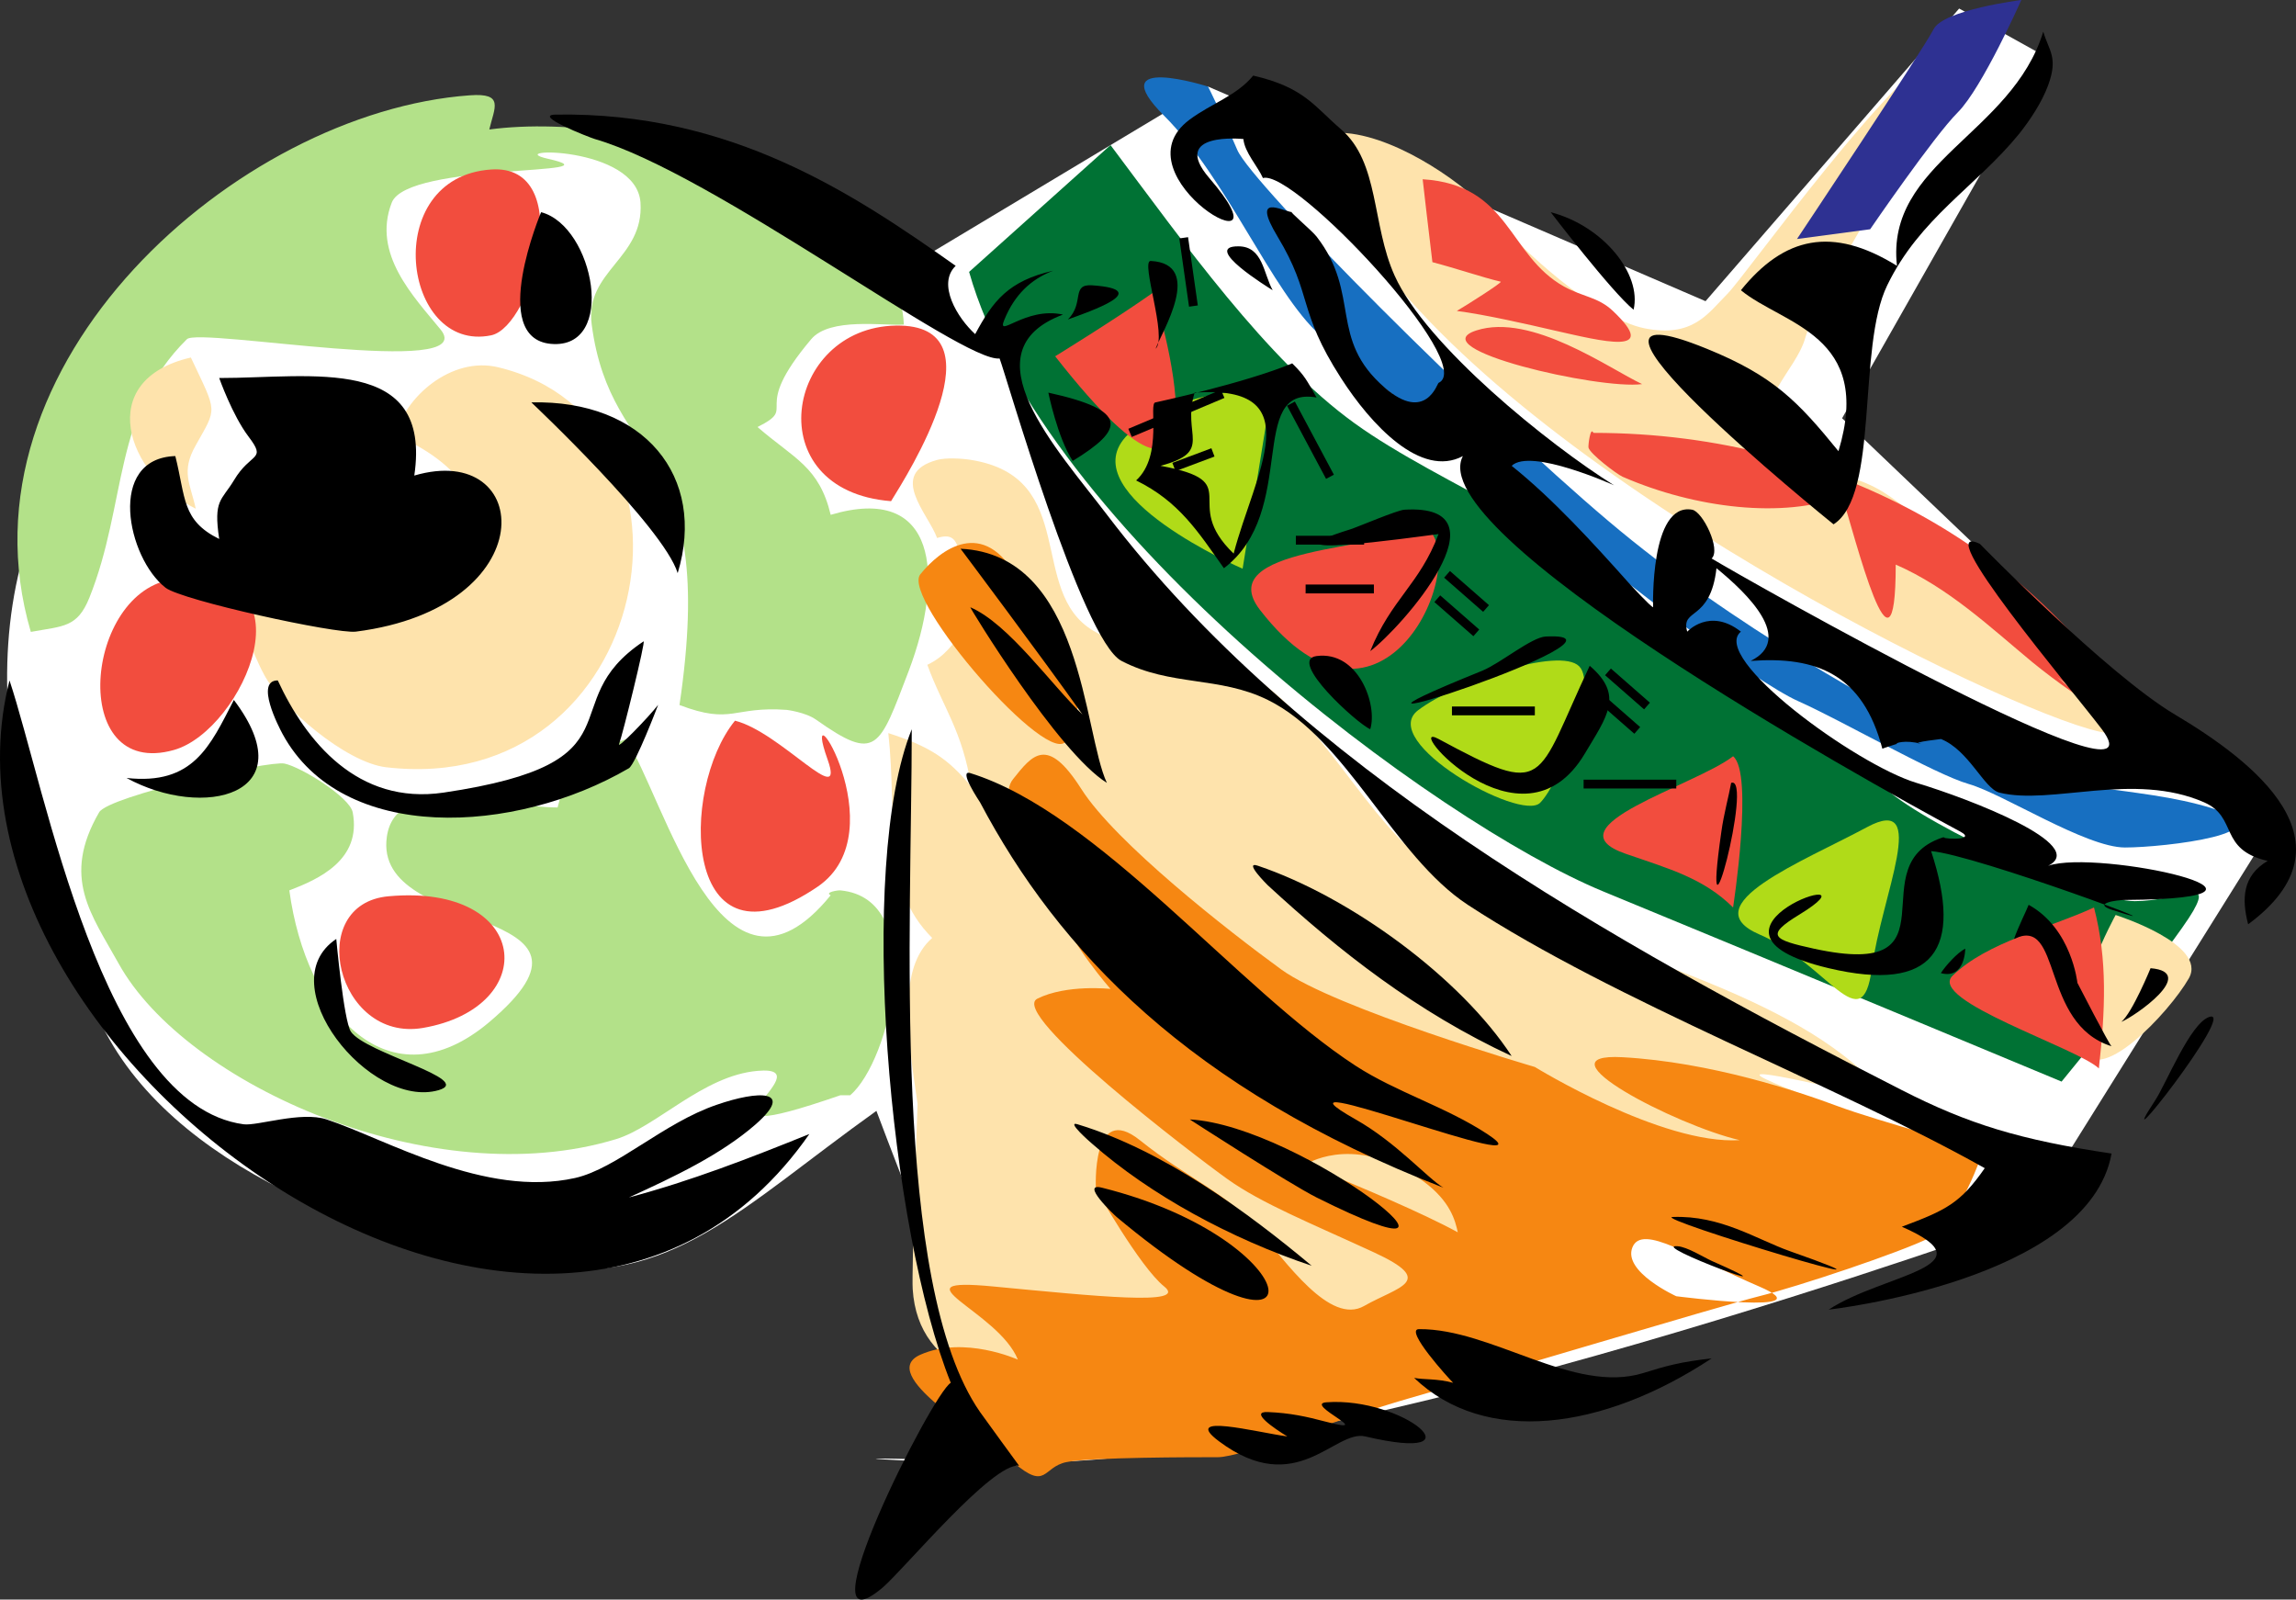 <svg xmlns="http://www.w3.org/2000/svg" width="259.511" height="180.777"><rect width="100%" height="100%" fill="#333333" stroke="none"/><path fill="#fff" d="M99.058 125.547c-15.433 11.027-23.152 19.848-38.586 17.64-15.437-2.207-39.691-9.921-48.511-26.46C3.14 100.19-5.68 72.629 7.55 51.68c13.23-20.95 24.945-41.016 47.753-37.047 22.809 3.972 48.165 14.996 48.165 14.996l33.078-19.844 56.226 24.254L221.437.965l9.922 5.512-23.152 40.793 48.512 46.304-27.563 44.102s-79.383 28.664-114.66 27.562c-35.281-1.101.687.414.687.414s-9.507-22.464-16.125-40.105"/><path fill="#b3e189" d="M53.097 10.773c3.93-.293 2.793 1.38 2.207 3.86 17.88-2.344 46.254 7.441 46.856 22.05-2.258.157-8.371-.843-10.473 1.653-7.113 8.426-1.277 7.512-6.066 9.926 4.152 3.597 6.96 4.46 8.27 9.922 11.992-3.567 12.921 6.82 8.82 17.64-3.36 8.785-3.617 10.352-10.473 5.512-1.187-.844-3.309-1.106-3.309-1.106-6.132-.445-6.132 1.727-12.128-.55 4.445-30.024-7.735-26.305-9.922-42.996-.809-6.082 5.925-7.461 5.515-13.782-.449-6.511-15.883-6.183-10.476-4.96 8.683 1.945-15.864.359-17.64 4.96-2.255 5.805 2.5 10.645 5.515 14.332 4.582 5.598-27.29-.273-28.668 1.102-8.406 8.305-6.75 18.555-11.024 29.219-1.363 3.375-2.91 3.187-6.617 3.86-8.922-30.337 23.414-58.763 49.613-60.642M70.738 83.54c4.344 6.425 10.75 32.886 23.152 17.64-.738-.344.864-.586 1.102-.551 9.957.95 5.687 19.242 1.105 23.152h-1.105c-19.809 6.84-1.254-3.48-9.371-2.754-6.164.532-11.387 6.305-15.985 7.715-20.707 6.305-48.628-6.133-56.226-19.844-3.066-5.546-6.496-9.683-2.207-17.09 1.05-1.843 19.191-5.874 20.95-5.511 1.91.394 7.39 3.805 7.714 5.512 1.02 5.39-3.875 7.562-7.164 8.82 1.894 14.023 11.316 24.394 22.601 14.883 16.07-13.59-13.23-9.457-11.578-20.946 1.016-7.168 12.922-3.308 19.297-3.308 1.238-4.996 3.426-6.098 7.715-7.719"/><path fill="#fee3ac" d="M21.574 40.406c2.996 6.371 2.996 5.547.55 9.922-1.706 2.996-.6 4.356 0 7.164-7.89-3.875-11.507-14.574-.55-17.086m34.73 1.102c25.32 6.062 17.727 48.77-12.68 45.203-4.566-.55-11.816-6.79-13.78-10.477-1.516-2.824-2.293-5.875-3.86-8.265-3.687-5.633 23.496 2.926 26.461-2.207 6.527-11.352-7.719-16.54-7.719-16.54.95-4.304 6.305-8.992 11.578-7.714m49.61 10.472c1-.273 2.808-.171 3.86 0 12.234 1.98 6.339 14.833 13.78 19.293 5.497 3.293 12.407 1.809 17.641 4.961 8.39 5.051 13.008 16.403 20.95 22.051 1.636 1.156 3.152 1.223 4.96 2.207 1.016.551 1.86.965 3.309 1.653 13.023 6.167 34.02 10.593 42.996 22.05-3.723-.55-17.95-4.187-13.781-2.207 4.925 2.344 7.925 1.864 7.168 8.82-17.692 3.895-32.836 15.419-50.164 20.399-14.594 4.168-52.266 13.73-53.473-5.512-.137-1.949.55-20.949.55-20.949-1.206-8.027-2.187-15.398 1.653-18.742-5.84-5.824-3.89-13.418-4.96-23.152 4.581 1.48 6.753 2.84 9.37 6.062-.98-6.34-3.254-9.062-4.96-13.781 4.288-2.016 2.964-6.098 7.167-.551-4.84-9.766-2.05-15.004-6.066-13.781-.965-2.703-5.649-7.27 0-8.82m52.371-19.293c-4.668-5.477-12.129-18.192-6.063-17.641 6.063.55 13.782 6.062 16.536 9.371 2.757 3.309 11.578 11.578 17.09 12.68 5.511 1.101 7.167-1.657 9.37-3.86 2.208-2.203 19.293-26.46 25.91-28.664 6.614-2.207 4.41 0-1.105 6.614-5.512 6.617-14.883 23.152-15.984 27.011-1.102 3.86-6.063 7.168-3.309 11.574 2.758 4.414 6.617 2.758 11.578 5.516 4.961 2.754 16.536 14.332 20.395 18.742 3.86 4.41 11.578 8.27 6.066 8.82-5.515.551-58.433-24.253-80.484-50.163"/><path fill="#f24d3e" d="M55.511 19.156c9.715-.672 4.754 17.742 0 18.742-10.027 2.067-12.628-17.882 0-18.742M160.8 20.258c9.887.62 9.614 8.578 15.985 12.129 2.187 1.203 3.844 1.172 5.516 2.754 5.425 5.132-1.192 3.43-6.618 2.207-2.843-.657-7.785-1.793-11.023-2.207 1.016-.586 5.219-3.254 4.96-3.305-2.05-.484-5.015-1.5-7.718-2.207-.293-2.309-1.101-9.371-1.101-9.371m-59.536 16.539c12.16-.207 1.293 16.848-.55 19.844-15.125-1.188-12.008-19.637.55-19.844m65.598.551c6.219-2.016 15.004 4.304 18.742 6.062-4.875.656-25.097-4.012-18.742-6.062m13.231 11.574c28.355 0 51.007 14.473 61.742 33.078-.606-.313-1.621-.258-2.207-.55-1.703-.9-7.164-4.966-7.164-4.966 5.406 4.465-.293.383-2.758-1.652-4.774-3.96-9.477-8.422-15.438-11.023 0 15.52-4.668-3.48-6.062-7.72-6.633 2.516-16.535 1.395-24.805-2.206-.687-.309-3.723-2.617-3.86-3.305-.05-.226.223-2.445.552-1.656M19.68 65.46c16.16-1.944 7.84 17.056 0 19.294-12.044 3.43-10.165-18.086 0-19.293M83.074 81.45c5.133 1.273 12.523 10.195 10.473 4.405-3.375-9.457 8.027 8.063-1.102 14.336C77.078 110.7 76.75 89.215 83.074 81.45m-39.141 19.843c16.11-1.45 17.282 12.574 3.86 14.883-9.766 1.656-13.418-14.04-3.86-14.883"/><path fill="#2e3192" d="m203.11 27.012 8.269-1.102s7.164-10.476 9.922-13.23C224.054 9.922 228.465 0 228.465 0s-8.82 1.102-9.922 3.309c-1.102 2.203-15.434 23.703-15.434 23.703"/><path fill="#176fc1" d="M131.586 13.09c7.164 7.168 12.125 19.848 17.636 24.808 5.512 4.961 22.051 17.09 27.563 22.051 5.516 4.961 21.5 17.09 26.46 19.293 4.962 2.207 15.438 8.27 19.294 9.371 3.86 1.102 13.23 7.168 17.64 7.168s18.743-1.656 9.922-4.41c-8.82-2.758-18.742-1.656-28.113-6.617-9.371-4.961-25.91-13.781-40.242-25.91-14.332-12.125-40.238-38.035-41.895-41.895-1.652-3.86-3.304-7.164-3.304-7.164s-12.13-3.86-4.961 3.305"/><path fill="#007234" d="m109.535 30.73 15.984-14.332c8.27 11.028 17.64 24.258 27.563 31.422 9.922 7.168 25.91 12.68 31.972 21.5 6.063 8.82 23.153 15.434 28.114 19.844 4.96 4.41 23.152 12.68 28.113 12.68 4.961 0 8.82-2.758 6.617 1.101-2.207 3.86-14.883 19.293-14.883 19.293s-33.078-13.781-51.82-21.496c-18.742-7.719-63.394-40.793-71.66-70.012"/><path fill="#f68712" d="M196.633 128.855c-7.168-1.652-23.153-9.921-13.23-9.37 9.921.55 19.843 3.859 24.253 5.511 4.41 1.652 16.54 4.961 16.54 4.961s-2.759 8.27-6.067 9.922c-3.305 1.656-14.883 5.516-19.293 6.617-4.41 1.102-31.973 9.371-39.692 11.574-7.715 2.207-18.742 6.618-21.496 6.618-2.758 0-14.332 0-17.09.55-2.757.551-2.203 3.309-6.062 0-3.86-3.308-15.438-9.922-10.477-12.129 4.961-2.203 11.028.551 11.028.551-2.207-5.512-14.332-9.37-2.758-8.265 11.578 1.101 22.05 2.203 19.297 0-2.758-2.208-7.719-11.028-7.719-11.028s-.55-9.922 4.96-5.512c5.513 4.41 9.923 6.063 13.231 9.922 3.305 3.86 8.266 11.024 12.125 8.82 3.86-2.202 8.27-2.757 1.106-6.062-7.168-3.308-12.68-5.515-16.54-8.27-3.859-2.757-24.808-18.742-21.5-20.398 3.31-1.652 8.27-1.101 8.27-1.101s-4.41-4.961-6.062-9.371c-1.656-4.41-7.168-11.579-4.961-14.332 2.203-2.758 3.86-4.961 7.719 1.101 3.855 6.063 16.535 15.988 22.597 20.399 6.067 4.41 28.668 11.023 28.668 11.023s14.332 8.82 23.153 8.27zm2.203 16.54c-7.72-3.31-13.23-7.168-14.332-4.415-1.102 2.758 4.96 5.516 4.96 5.516s17.09 2.203 9.372-1.101zm-39.137-12.68c-7.168-4.41-12.129-1.106-12.129-1.106s24.91 9.926 18.742 9.926c-2.758 0 .551-4.41-6.613-8.82"/><path fill="#f68712" d="M120.558 83.652c-1.773 3.567-18.742-15.988-16.539-18.742 2.207-2.758 7.168-6.617 11.028.55 3.859 7.169 9.37 10.474 5.511 18.192"/><path fill="#b0db18" d="M127.219 49.387c-5.942 6.597 13.23 14.886 13.23 14.886l3.309-20.398s-11.579 0-16.54 5.512m33.079 30.871c-4.688 3.515 11.574 12.68 13.777 10.472 2.207-2.203 6.617-13.226 4.41-15.433-2.203-2.203-13.781 1.652-18.187 4.96m38.586 25.36c7.718 3.305 11.578 12.125 12.68 3.86 1.1-8.27 6.613-19.848-.552-15.989-7.167 3.86-19.847 8.82-12.128 12.13"/><path fill="#fee3ac" d="M235.265 118.293c1.653 4.965 9.922-3.856 12.13-7.715 2.202-3.86-8.27-7.168-8.27-7.168s-5.516 9.922-3.86 14.883"/><path fill="#f24d3e" d="M130.285 33.102c.45.257 10.234 34.296-11.024 7.164 0 0 6.805-4.184 11.024-7.164m30.871 26.457c5.36 3.722-4.84 27.324-18.742 9.375-5.477-7.082 13.332-6.825 18.742-9.375m34.73 25.91c2.36 1.894 0 17.09 0 17.09-3.328-3.29-7.132-4.34-12.128-6.063-8.856-3.05 7.89-7.719 12.128-11.027m40.794 17.09c1.546 5.91 1.273 11.664.55 18.191-2.449-2.324-19.398-7.7-16.539-10.473 3.875-3.808 10.8-5.324 15.988-7.718"/><path d="M230.945 3.582c.656 2.207 1.707 2.895.55 6.063-.722 1.949-2.066 3.964-3.304 5.515-4.875 5.961-11.2 9.473-14.883 17.086-3.43 7.031-.863 23.688-6.066 27.012-.914-.738-34.832-28.2-14.332-19.844 7.547 3.066 10.285 5.926 14.887 11.578 3.992-13.18-6.29-14.281-11.028-18.191 4.875-6.031 10.301-7.305 17.64-2.758-1.308-11.645 12.974-14.867 16.536-26.461"/><path d="M141.644 8.543c5.77 1.328 6.89 3.465 9.922 6.062 4.36 3.739 3.461 10.77 6.063 16.54 3.55 7.906 17.418 19.085 24.808 23.703 0 0-9.441-4.27-11.578-2.203 4.652 3.722 9.235 8.75 13.23 13.23.313.344 2.446 2.652 2.758 2.754 0 0-.378-11.883 4.41-11.024 1.208.208 3.29 4.512 2.204 5.512 3.808 2.309 51.8 29.492 44.101 19.293-3.36-4.441-19.707-23.754-13.781-20.945 0 0 14.316 14.695 22.05 19.293 8.907 5.289 20.759 14.488 8.27 23.703-.757-2.91-.62-5.492 2.203-7.164-5.582-1.293-3.324-4.93-7.168-6.617-8.007-3.512-17.277.363-23.152-1.102-1.738-.45-3.445-4.805-6.613-6.062.98-.086-3.996.41-2.207.55-1.895-.5-3.031-.05-2.754 0 0 0-1.586.5-1.652.551-2.207-8.406-7.41-10.472-14.887-9.922 4.96-2.445-.344-7.613-3.86-10.476-.703 6.117-4.082 4.445-3.308 7.168 0 0 2.535-2.774 6.066 0-3.566 2.91 12.953 15.004 19.844 17.09 6.066 1.824 19.555 7.027 14.883 9.37 5.617-1.929 31.183 3.704 8.82 3.86-1.152 0-3.789.395-1.652 1.102 10.3 3.359-15.504-6.254-20.395-6.618 3.633 11.063.38 16.059-11.578 13.23-17.984-4.269 6.735-12.21-3.308-6.062-3.91 2.38-2.997 2.844 1.656 3.86 16.883 3.668 4.633-9.7 14.883-12.68-1.36.242 3.808.606 1.652-.55-11.508-6.184-60.828-33.716-56.227-42.446-4.738 2.531-10.386-3.531-13.78-8.82-4.977-7.739-3.138-9.305-7.169-15.989-2.996-4.976.485-2.894 1.656-2.754-.57-.277 2.223 2.067 2.754 2.754 5.067 6.532 1.293 11.543 7.72 17.09 4.616 3.98 5.925-.5 6.066-.55 4.46-2.067-16.333-24.204-19.848-23.153-.567-1.293-2.086-2.93-2.207-4.41 0 0-8.403-.879-3.856 4.41 9.907 11.508-10.886-.207-2.207-6.617 2.38-1.774 5.325-2.703 7.168-4.961"/><path d="M62.816 12.953c19.793-.328 33.645 8.926 45.203 17.09-2.136 2.05.188 5.89 2.203 7.719 2.016-3.758 3.754-6.012 8.82-7.168-2.566.965-4.394 2.789-5.511 5.511-.984 2.329 2.34-1.5 6.613-.55-11.008 4.117-.672 15.195 4.961 22.601 21.692 28.528 56.696 48.149 89.856 65.047 7.547 3.844 13.316 5.617 23.703 7.168-2.586 14.367-31.973 17.64-31.973 17.64 6.098-4.03 18.57-4.859 8.27-9.37 5.011-1.88 6.597-2.637 9.37-6.618-16.862-9.472-41.671-18.793-58.433-29.765-8.457-5.547-13.61-18.727-22.601-23.153-5.477-2.707-10.973-1.515-16.536-4.41-4.48-2.328-13.109-32.507-13.78-34.18-4.208.485-32.372-20.945-45.755-24.804-.675-.207-7.117-2.723-4.41-2.758M61.16 23.98c5.996 1.567 8.633 15.555 1.105 14.883-7.101-.656-1.105-14.883-1.105-14.883m114.11 0c5.945 1.551 10.32 6.993 9.37 11.024-2.48-2.016-9.37-11.024-9.37-11.024m-35.282 3.86c2.758.015 2.809 3.066 3.86 4.96-.446-.277-8.114-4.995-3.86-4.96m-9.922 1.652c6.082.324 1.242 8.043.55 9.922 1.38-1.258-1.753-9.992-.55-9.922"/><path d="M123.453 32.246c6.976.484-.156 2.914-2.758 3.86 1.914-1.86.313-4.032 2.758-3.86M24.777 42.723c10.492 0 24.067-2.672 22.05 11.023 13.474-3.96 14.798 14.918-6.612 17.64-2.258.278-19.641-3.53-21.5-4.96-4.34-3.375-6.684-14.625 1.101-14.883 1.188 4.703.707 7.27 4.961 9.371-.672-4.445.258-4.309 1.656-6.617 1.926-3.254 3.754-2.188 1.653-4.961-1.825-2.41-3.309-6.613-3.309-6.613m93.715 1.652c9.2 2.016 8.578 4.152 2.754 7.719-1.723-2.637-2.754-7.719-2.754-7.719m27.562-3.309c1.465 1.45 1.618 1.88 2.754 3.86-7.922-1.41-2.011 12.87-10.472 19.293-2.946-4.168-5.082-7.543-9.922-9.922 3.117-2.84 1.324-8.82 2.203-8.82 0 0 10.027-2.153 15.437-4.41zm-11.027 3.309c-1.496 4.805 2.223 6.648-3.855 8.27 9.836 1.824 2.132 4.03 8.265 9.921 2.328-8.957 8.89-19.156-4.41-18.191m-74.969 1.102c12.715-.309 19.844 8.375 16.54 19.296-1.637-5.257-16.54-19.296-16.54-19.296m98.676 12.128c12.125-.722-.414 13.418-3.86 15.985 2.36-5.871 5.598-7.559 7.72-13.23-3.102.398-21.192 2.964-9.926-.551.843-.274 5.289-2.168 6.066-2.204m-50.164 4.411c13.832.656 13.848 20.687 16.535 26.46-5.547-3.445-15.554-19.898-15.433-19.847 4.375 1.894 9.164 8.789 12.68 12.129-4.532-6.41-13.782-18.742-13.782-18.742m66.149 9.922c12.765-.622-32.989 14.296-7.165 3.859 2.047-.844 5.563-3.79 7.165-3.86m-101.981.551c.293-.207-2.394 10.664-2.758 11.578-.344.774 3.324-3 4.41-4.41 0 0-2.546 6.7-3.308 7.168-12.903 7.528-32.383 8.559-39.137-3.86-.45-.827-3.152-6.066-.55-6.066 3.187 6.875 9.007 14.11 18.741 12.68 23.032-3.41 12.024-10.043 22.602-17.09"/><path d="M148.808 74.145c4.723-.622 6.926 5.511 6.067 8.265-1.43-.582-9.426-7.836-6.067-8.265m30.872 1.101c3.91 3.34 1.949 5.719-.551 9.922-7.164 12.043-20.88-3.996-16.535-1.652 12.468 6.718 10.867 4.91 17.085-8.27M1.074 76.898c4.082 12.25 10.473 48.012 26.46 50.165 1.552.207 6.493-1.5 9.372-.551 6.7 2.207 17.898 8.906 28.113 6.617 4.688-1.07 9.973-6.219 15.989-8.27 4.718-1.636 8.886-1.742 4.41 2.203-3.946 3.446-9.27 5.961-14.336 8.27 7.012-1.86 13.66-4.445 20.398-7.168-29.51 42.363-101.07-9.336-90.406-51.266"/><path d="M26.433 79.105c8.164 10.801-3.48 13.555-12.129 8.82 7.543.825 9.422-3.566 12.13-8.82m76.62 3.305c0 22.016-2.359 62.707 7.72 77.176.464.672 4.41 6.066 4.41 6.066-2.997-.398-12.989 11.696-15.434 13.782-9.461 7.957 5.613-21.98 7.715-23.153-6.942-17.261-10.66-58.383-4.41-73.87m6.617 4.964c14.453 4.477 30.214 24.41 43.547 33.074 4.617 2.996 10.164 4.617 14.886 7.715 8.2 5.395-26.96-8.492-14.886-1.652 4.585 2.586 8.117 6.633 9.925 7.718-28.703-11.144-43.55-26.855-52.37-43.55-.016-.035-2.532-3.754-1.102-3.305m85.996 1.102c2.601-.95-3.496 22.082-1.106 5.511.278-2.015.828-3.96 1.106-5.511m-53.473 9.371c10.543 3.566 22.93 12.71 28.664 21.5-10.695-4.961-19.43-11.801-27.562-19.297 0 0-2.844-2.809-1.102-2.203m87.098 4.41c4.875 2.687 5.511 8.82 5.511 8.82s3.672 7.133 3.86 7.164c-8.078-2.531-5.547-14.812-11.024-12.125.5-1.43 1.395-3.172 1.653-3.86m-191.285 3.86s.843 9.25 1.652 10.473c1.621 2.43 14.023 5.41 9.926 6.613-7.754 2.242-19.207-12.004-11.578-17.086m184.121 1.102s0 3.496-2.758 2.758c.48-.762 1.86-2.329 2.758-2.758m20.945 2.203c5.426.45-1.809 5.46-3.309 6.066 1.243-1.015 3.309-6.066 3.309-6.066m6.613 5.516c3.38-1.192-11.676 17.898-6.062 9.37 1.242-1.913 3.93-8.632 6.062-9.37m-115.211 11.574c12.82.707 36.883 20.086 14.332 8.82-3.152-1.586-14.332-8.82-14.332-8.82m-12.676.551c9.817 2.98 19.258 9.976 26.458 15.988-9.145-3.067-18.207-7.977-24.805-13.781-.192-.157-3.031-2.637-1.652-2.208"/><path d="M124.554 134.23c23.965 5.977 25.618 23.34 1.657 3.31-.328-.278-4.188-3.946-1.657-3.31m64.496 3.31c5.426-.208 9.458 2.51 13.231 3.855 17.95 6.324-15.64-3.77-13.23-3.856m.55 3.305c1.102.07 2.98 1.258 3.86 1.656 10.922 4.805-7.235-1.898-3.86-1.656m-29.215 9.371c8.22-.067 17.47 7.39 25.356 4.96 2.516-.788 4.238-1.273 7.719-1.652-12.352 8.149-25.598 9.856-33.625 2.204 1.238.226 2.53.054 4.41.554-.45-.433-5.582-6.066-3.86-6.066m-10.472 8.269c8.648-.652 17.879 7.028 4.41 3.86-3.48-.828-7.754 7.113-16.54.55-4.374-3.273 4.204-1.035 7.72-.55-1.5-.914-4.325-2.844-2.207-2.758 2.515.105 4.324.5 6.617 1.105 5.87 1.547-2.602-2.015 0-2.207"/><path fill="none" stroke="#000" d="m127.726 48.922 10.473-4.41m-5.512 8.269 4.41-1.652m10.473 15.434h7.719m-8.82-5.513h7.714m9.927 19.294h9.37m5.512 8.269h10.473m-4.411-6.063-4.41-3.859m5.512 1.102-4.41-3.86m-14.883-4.41-4.41-3.859m5.512 1.106-4.41-3.86m-17.641-19.293 4.41 8.266m-16.535-27.008 1.101 7.715"/></svg>
